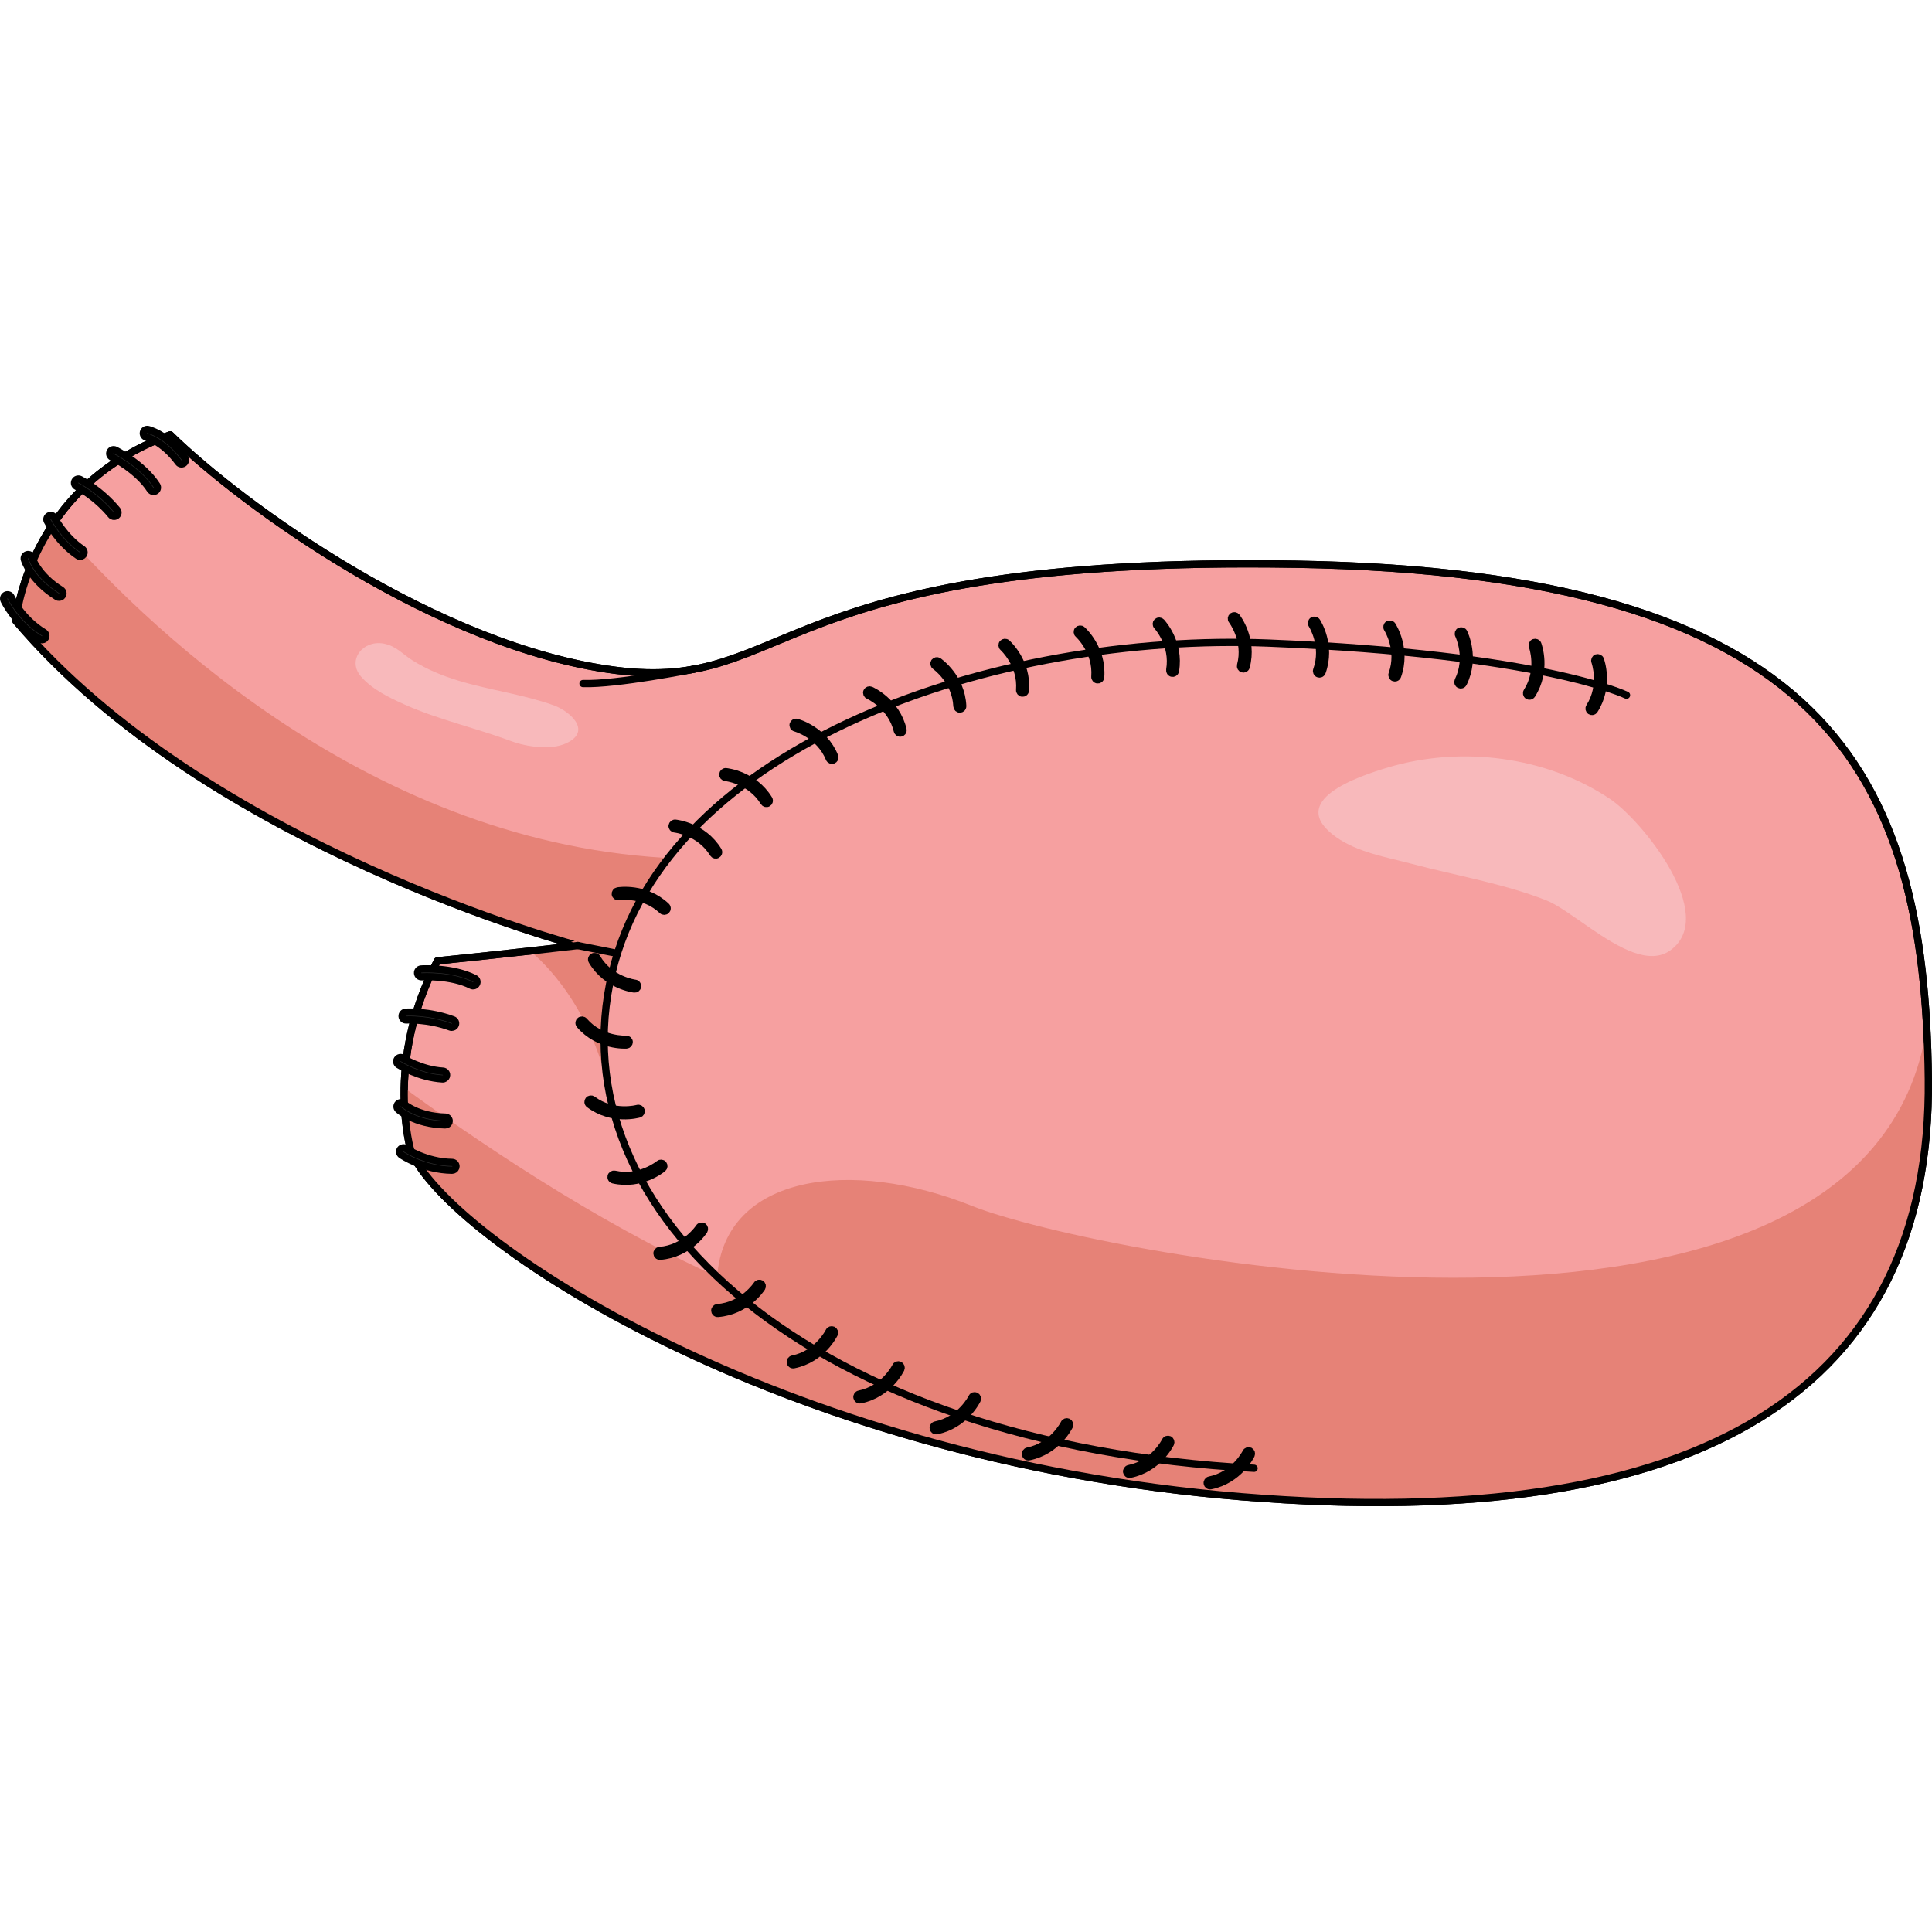 <?xml version="1.0" encoding="utf-8"?>
<!-- Created by: Science Figures, www.sciencefigures.org, Generator: Science Figures Editor -->
<!DOCTYPE svg PUBLIC "-//W3C//DTD SVG 1.1//EN" "http://www.w3.org/Graphics/SVG/1.1/DTD/svg11.dtd">
<svg version="1.1" id="Layer_1" xmlns="http://www.w3.org/2000/svg" xmlns:xlink="http://www.w3.org/1999/xlink" 
	 width="800px" height="800px" viewBox="0 0 265.87 148.68" enable-background="new 0 0 265.87 148.68" xml:space="preserve">
<g>
	<g>
		<g>
			<path fill="#F6A0A0" stroke="#000000" stroke-linecap="round" stroke-linejoin="round" stroke-miterlimit="10" d="M2.183,26.844
				c0,0,1.528-18.465,21.246-25.6c9.92,9.723,36.814,29.244,61.246,32.4c24.432,3.152,20.818-15.805,93.624-14.598
				c72.806,1.206,86.607,28.502,87.065,70.833c0.459,42.333-30.476,62.73-94.544,57.493S61.616,111.779,56.57,99.864
				c0,0-3.742-12.208,3.617-26.23c9.615-0.973,19.334-2.107,19.334-2.107S28.554,58.043,2.183,26.844z"/>
			<path fill="#E68277" d="M265.365,89.88c-0.026-2.419-0.099-4.786-0.221-7.104l0,0c-7.91,52.413-114.757,31.253-131.368,24.587
				s-34.055-4.334-35.087,9.727c-17.092-7.697-34.031-19.358-43.063-25.984c-0.11,5.321,0.943,8.759,0.943,8.759
				c5.046,11.915,50.183,42.272,114.251,47.51S265.824,132.213,265.365,89.88z"/>
			<path fill="#E68277" d="M84.147,93.151c-0.979-10.255-1.542-15.426,1.949-23.65c-3.497-2.268-11.158-2.084-17.467-1.437
				c6.655,2.34,10.892,3.462,10.892,3.462s-2.665,0.311-6.582,0.747C74.494,73.527,81.754,79.993,84.147,93.151z"/>
			<path fill="#E68277" d="M91.358,59.448C49.68,56.965,18.97,26.422,7.542,13.192C2.75,20.101,2.183,26.844,2.183,26.844
				c23.196,27.444,65.422,41.178,75.248,44.087l7.15,1.603C85.951,67.928,88.65,63.582,91.358,59.448z"/>
			<path fill="none" stroke="#000000" stroke-linecap="round" stroke-linejoin="round" stroke-miterlimit="10" d="M2.183,26.844
				c0,0,1.528-18.465,21.246-25.6c9.92,9.723,36.814,29.244,61.246,32.4c24.432,3.152,20.818-15.805,93.624-14.598
				c72.806,1.206,86.607,28.502,87.065,70.833c0.459,42.333-30.476,62.73-94.544,57.493S61.616,111.779,56.57,99.864
				c0,0-3.742-12.208,3.617-26.23c9.615-0.973,19.334-2.107,19.334-2.107S28.554,58.043,2.183,26.844z"/>
		</g>
		<g>
			<g>
				<path fill="#2D2D2D" stroke="#000000" stroke-linecap="round" stroke-linejoin="round" stroke-miterlimit="10" d="M1.035,23.789
					c0,0,1.483,3.148,4.743,5.12"/>
				<path fill="#2D2D2D" stroke="#000000" stroke-linecap="round" stroke-linejoin="round" stroke-miterlimit="10" d="M5.659,29.43
					c-0.055-0.01-0.109-0.03-0.16-0.061c-3.356-2.037-4.887-5.221-4.948-5.354c-0.124-0.268-0.012-0.586,0.255-0.713
					c0.266-0.127,0.588-0.012,0.717,0.255c0.015,0.029,1.46,3.03,4.534,4.894c0.252,0.152,0.332,0.483,0.181,0.735
					C6.115,29.388,5.876,29.482,5.659,29.43z"/>
			</g>
			<g>
				<path fill="#2D2D2D" stroke="#000000" stroke-linecap="round" stroke-linejoin="round" stroke-miterlimit="10" d="M20.255,1.034
					c0,0,2.415,0.55,4.725,3.679"/>
				<path fill="#2D2D2D" stroke="#000000" stroke-linecap="round" stroke-linejoin="round" stroke-miterlimit="10" d="M24.862,5.237
					c-0.12-0.027-0.233-0.099-0.312-0.208c-2.146-2.906-4.392-3.465-4.414-3.472c-0.289-0.067-0.468-0.354-0.402-0.642
					c0.069-0.288,0.354-0.468,0.641-0.402l0,0c0.109,0.024,2.637,0.63,5.039,3.882c0.177,0.238,0.123,0.572-0.115,0.748
					C25.167,5.243,25.009,5.269,24.862,5.237z"/>
			</g>
			<g>
				<path fill="#2D2D2D" stroke="#000000" stroke-linecap="round" stroke-linejoin="round" stroke-miterlimit="10" d="M15.632,3.823
					c0,0,3.697,1.864,5.494,4.674"/>
				<path fill="#2D2D2D" stroke="#000000" stroke-linecap="round" stroke-linejoin="round" stroke-miterlimit="10" d="M21.009,9.02
					c-0.133-0.032-0.256-0.109-0.333-0.233c-1.7-2.657-5.25-4.468-5.283-4.484c-0.266-0.135-0.374-0.458-0.238-0.724
					c0.131-0.264,0.448-0.367,0.719-0.236c0.156,0.078,3.849,1.968,5.705,4.864c0.161,0.248,0.087,0.582-0.162,0.743
					C21.29,9.028,21.143,9.051,21.009,9.02z"/>
			</g>
			<g>
				<path fill="#2D2D2D" stroke="#000000" stroke-linecap="round" stroke-linejoin="round" stroke-miterlimit="10" d="M3.867,18.251
					c0,0,0.775,2.646,4.266,4.809"/>
				<path fill="#2D2D2D" stroke="#000000" stroke-linecap="round" stroke-linejoin="round" stroke-miterlimit="10" d="M8.015,23.584
					c-0.058-0.013-0.115-0.035-0.166-0.068c-3.623-2.244-4.462-4.996-4.496-5.111c-0.083-0.284,0.079-0.582,0.363-0.667
					c0.281-0.083,0.582,0.077,0.663,0.362c0.015,0.047,0.798,2.501,4.034,4.506c0.248,0.154,0.328,0.486,0.172,0.738
					C8.464,23.544,8.228,23.633,8.015,23.584z"/>
			</g>
			<g>
				<path fill="#2D2D2D" stroke="#000000" stroke-linecap="round" stroke-linejoin="round" stroke-miterlimit="10" d="M6.984,12.872
					c0,0,1.424,2.793,4.046,4.553"/>
				<path fill="#2D2D2D" stroke="#000000" stroke-linecap="round" stroke-linejoin="round" stroke-miterlimit="10" d="
					M10.912,17.948c-0.064-0.015-0.123-0.039-0.18-0.078c-2.705-1.816-4.166-4.633-4.226-4.753c-0.136-0.262-0.03-0.586,0.233-0.722
					C7,12.259,7.325,12.363,7.46,12.629c0.014,0.025,1.401,2.692,3.868,4.35c0.247,0.165,0.312,0.5,0.146,0.745
					C11.346,17.914,11.121,17.996,10.912,17.948z"/>
			</g>
			<g>
				<path fill="#2D2D2D" stroke="#000000" stroke-linecap="round" stroke-linejoin="round" stroke-miterlimit="10" d="M10.786,7.865
					c0,0,2.71,1.367,4.911,4.06"/>
				<path fill="#2D2D2D" stroke="#000000" stroke-linecap="round" stroke-linejoin="round" stroke-miterlimit="10" d="
					M15.578,12.449c-0.11-0.026-0.217-0.085-0.295-0.183c-2.101-2.568-4.711-3.91-4.736-3.923c-0.266-0.135-0.371-0.455-0.238-0.72
					c0.133-0.267,0.453-0.37,0.722-0.237c0.111,0.059,2.835,1.45,5.083,4.202c0.19,0.229,0.155,0.565-0.072,0.753
					C15.907,12.449,15.736,12.485,15.578,12.449z"/>
			</g>
		</g>
		<g>
			<g>
				<path fill="#2D2D2D" stroke="#000000" stroke-linecap="round" stroke-linejoin="round" stroke-miterlimit="10" d="
					M55.531,99.895c0,0,2.876,1.963,6.686,2.011"/>
				<path fill="#2D2D2D" stroke="#000000" stroke-linecap="round" stroke-linejoin="round" stroke-miterlimit="10" d="
					M62.378,102.417c-0.054,0.019-0.112,0.028-0.17,0.028c-3.927-0.054-6.857-2.024-6.979-2.107
					c-0.242-0.168-0.307-0.499-0.143-0.744c0.165-0.244,0.503-0.307,0.748-0.143c0.026,0.019,2.793,1.871,6.388,1.919
					c0.293,0.004,0.531,0.25,0.529,0.544C62.75,102.149,62.592,102.348,62.378,102.417z"/>
			</g>
			<g>
				<path fill="#2D2D2D" stroke="#000000" stroke-linecap="round" stroke-linejoin="round" stroke-miterlimit="10" d="
					M57.998,75.286c0,0,4.132-0.267,7.105,1.244"/>
				<path fill="#2D2D2D" stroke="#000000" stroke-linecap="round" stroke-linejoin="round" stroke-miterlimit="10" d="
					M65.267,77.042c-0.13,0.039-0.275,0.034-0.406-0.033c-2.813-1.427-6.789-1.191-6.826-1.188
					c-0.298,0.019-0.555-0.205-0.572-0.504c-0.021-0.292,0.2-0.543,0.5-0.567c0.175-0.012,4.313-0.254,7.384,1.304
					c0.264,0.131,0.368,0.457,0.234,0.723C65.513,76.905,65.399,77,65.267,77.042z"/>
			</g>
			<g>
				<path fill="#2D2D2D" stroke="#000000" stroke-linecap="round" stroke-linejoin="round" stroke-miterlimit="10" d="
					M55.167,93.686c0,0,2.01,1.889,6.114,1.984"/>
				<path fill="#2D2D2D" stroke="#000000" stroke-linecap="round" stroke-linejoin="round" stroke-miterlimit="10" d="
					M61.445,96.181c-0.055,0.018-0.116,0.028-0.176,0.026c-4.262-0.099-6.379-2.046-6.467-2.13
					c-0.217-0.202-0.229-0.542-0.025-0.758c0.201-0.214,0.542-0.228,0.756-0.023c0.037,0.033,1.955,1.751,5.761,1.839
					c0.294,0.008,0.53,0.255,0.522,0.552C61.813,95.921,61.656,96.117,61.445,96.181z"/>
			</g>
			<g>
				<path fill="#2D2D2D" stroke="#000000" stroke-linecap="round" stroke-linejoin="round" stroke-miterlimit="10" d="
					M55.127,87.469c0,0,2.642,1.687,5.796,1.874"/>
				<path fill="#2D2D2D" stroke="#000000" stroke-linecap="round" stroke-linejoin="round" stroke-miterlimit="10" d="
					M61.085,89.855c-0.062,0.021-0.124,0.027-0.194,0.024c-3.252-0.195-5.938-1.884-6.051-1.956
					c-0.249-0.157-0.323-0.491-0.166-0.74s0.49-0.325,0.741-0.165c0.024,0.016,2.572,1.612,5.538,1.79
					c0.297,0.019,0.522,0.273,0.504,0.568C61.444,89.605,61.291,89.79,61.085,89.855z"/>
			</g>
			<g>
				<path fill="#2D2D2D" stroke="#000000" stroke-linecap="round" stroke-linejoin="round" stroke-miterlimit="10" d="
					M55.869,81.225c0,0,3.027-0.191,6.291,1.013"/>
				<path fill="#2D2D2D" stroke="#000000" stroke-linecap="round" stroke-linejoin="round" stroke-miterlimit="10" d="M62.322,82.75
					c-0.107,0.035-0.23,0.036-0.347-0.007c-3.111-1.151-6.043-0.984-6.071-0.982c-0.296,0.018-0.551-0.204-0.57-0.5
					s0.204-0.549,0.503-0.57c0.125-0.006,3.177-0.187,6.511,1.047c0.279,0.1,0.421,0.408,0.319,0.688
					C62.605,82.584,62.477,82.701,62.322,82.75z"/>
			</g>
		</g>
		<path fill="none" stroke="#000000" stroke-linecap="round" stroke-linejoin="round" stroke-miterlimit="10" d="M95.459,33.499
			c0,0-10.659,2.124-15.227,1.971"/>
		<path fill="#F8B9BB" d="M218.96,69.21c3.811,2.606,8.024,5.087,10.938,2.949c6.584-4.829-3.928-17.863-8.365-20.828
			c-8.768-5.858-20.448-7.32-30.501-4.321c-4.22,1.259-14.174,4.609-7.156,9.597c2.984,2.121,7.006,2.771,10.473,3.691
			c6.113,1.623,12.481,2.683,18.388,4.983C214.384,65.924,216.594,67.591,218.96,69.21z"/>
		<path fill="#F8B9BB" d="M69.675,36.693c-4.415-0.986-8.805-1.849-12.893-4.396c-1.383-0.86-2.212-1.978-3.944-2.319
			c-2.822-0.558-5.132,2.218-3.171,4.512c1.532,1.79,3.945,2.946,6.06,3.89c4.681,2.087,9.782,3.209,14.58,5
			c2.146,0.801,5.491,1.299,7.618,0.307c3.683-1.722,0.368-4.481-1.758-5.233C74.019,37.694,71.843,37.179,69.675,36.693z"/>
	</g>
	<path fill="none" stroke="#000000" stroke-linecap="round" stroke-linejoin="round" stroke-miterlimit="10" d="M223.83,37.072
		c0,0-11.529-5.65-49.145-7.166S91.781,43.723,84.231,75.268c-7.909,33.048,27.591,64.99,88.347,68.191"/>
	
		<line fill="none" stroke="#000000" stroke-linecap="round" stroke-linejoin="round" stroke-miterlimit="10" x1="79.521" y1="71.526" x2="84.582" y2="72.534"/>
	<g>
		<path fill="#2D2D2D" stroke="#000000" stroke-linecap="round" stroke-linejoin="round" stroke-miterlimit="10" d="M219.118,39.31
			c-0.086,0.01-0.178-0.009-0.257-0.061c-0.185-0.117-0.238-0.362-0.12-0.547c1.915-2.999,0.758-6.223,0.745-6.254
			c-0.076-0.206,0.028-0.434,0.233-0.511c0.21-0.069,0.433,0.029,0.511,0.233c0.053,0.146,1.312,3.618-0.821,6.958
			C219.341,39.235,219.232,39.297,219.118,39.31z"/>
		<path fill="#2D2D2D" stroke="#000000" stroke-linecap="round" stroke-linejoin="round" stroke-miterlimit="10" d="M210.515,37.198
			c-0.086,0.01-0.178-0.009-0.257-0.061c-0.185-0.117-0.238-0.362-0.12-0.547c1.915-2.999,0.758-6.223,0.745-6.254
			c-0.076-0.206,0.028-0.434,0.233-0.511c0.21-0.069,0.433,0.029,0.511,0.233c0.053,0.146,1.312,3.618-0.821,6.958
			C210.739,37.123,210.629,37.185,210.515,37.198z"/>
		<path fill="#2D2D2D" stroke="#000000" stroke-linecap="round" stroke-linejoin="round" stroke-miterlimit="10" d="M201.104,35.65
			c-0.084,0.019-0.178,0.011-0.262-0.033c-0.196-0.096-0.275-0.334-0.179-0.53c1.58-3.188,0.081-6.268,0.065-6.298
			c-0.099-0.196-0.02-0.434,0.177-0.533c0.201-0.091,0.434-0.018,0.532,0.178c0.068,0.139,1.695,3.455-0.064,7.006
			C201.318,35.55,201.216,35.625,201.104,35.65z"/>
		<path fill="#2D2D2D" stroke="#000000" stroke-linecap="round" stroke-linejoin="round" stroke-miterlimit="10" d="M192.078,34.672
			c-0.082,0.028-0.176,0.031-0.265-0.004c-0.205-0.072-0.312-0.3-0.238-0.506c1.207-3.347-0.633-6.235-0.652-6.264
			c-0.12-0.185-0.068-0.429,0.115-0.551c0.189-0.113,0.429-0.066,0.549,0.116c0.084,0.13,2.078,3.239,0.734,6.967
			C192.278,34.549,192.186,34.634,192.078,34.672z"/>
		<path fill="#2D2D2D" stroke="#000000" stroke-linecap="round" stroke-linejoin="round" stroke-miterlimit="10" d="M181.698,34.137
			c-0.082,0.028-0.176,0.031-0.265-0.004c-0.205-0.072-0.312-0.3-0.238-0.506c1.207-3.347-0.633-6.235-0.652-6.264
			c-0.12-0.185-0.068-0.429,0.115-0.551c0.189-0.113,0.429-0.066,0.549,0.116c0.084,0.13,2.078,3.239,0.734,6.967
			C181.898,34.014,181.806,34.099,181.698,34.137z"/>
		<path fill="#2D2D2D" stroke="#000000" stroke-linecap="round" stroke-linejoin="round" stroke-miterlimit="10" d="M171.268,33.431
			c-0.079,0.035-0.173,0.047-0.265,0.019c-0.21-0.055-0.335-0.272-0.28-0.483c0.918-3.437-1.161-6.159-1.183-6.186
			c-0.137-0.174-0.105-0.421,0.066-0.559c0.181-0.129,0.423-0.102,0.558,0.069c0.095,0.123,2.346,3.051,1.325,6.879
			C171.458,33.292,171.373,33.384,171.268,33.431z"/>
		<path fill="#2D2D2D" stroke="#000000" stroke-linecap="round" stroke-linejoin="round" stroke-miterlimit="10" d="M161.559,34.006
			c-0.075,0.043-0.168,0.063-0.262,0.043c-0.214-0.035-0.358-0.24-0.323-0.456c0.599-3.506-1.722-6.026-1.745-6.051
			c-0.152-0.161-0.144-0.41,0.015-0.563c0.168-0.146,0.412-0.14,0.562,0.018c0.105,0.114,2.615,2.823,1.951,6.729
			C161.735,33.85,161.659,33.95,161.559,34.006z"/>
		<path fill="#2D2D2D" stroke="#000000" stroke-linecap="round" stroke-linejoin="round" stroke-miterlimit="10" d="M151.292,34.895
			c-0.071,0.05-0.162,0.078-0.257,0.066c-0.216-0.016-0.379-0.206-0.363-0.424c0.277-3.546-2.263-5.845-2.288-5.867
			c-0.166-0.147-0.18-0.396-0.036-0.563c0.154-0.159,0.398-0.176,0.561-0.033c0.116,0.104,2.861,2.574,2.555,6.524
			C151.454,34.724,151.386,34.831,151.292,34.895z"/>
		<path fill="#2D2D2D" stroke="#000000" stroke-linecap="round" stroke-linejoin="round" stroke-miterlimit="10" d="M140.94,36.721
			c-0.071,0.05-0.162,0.078-0.257,0.066c-0.216-0.016-0.379-0.206-0.363-0.424c0.277-3.546-2.263-5.845-2.288-5.867
			c-0.166-0.147-0.18-0.396-0.036-0.563c0.154-0.159,0.398-0.176,0.561-0.033c0.116,0.104,2.861,2.574,2.555,6.524
			C141.101,36.55,141.034,36.657,140.94,36.721z"/>
		<path fill="#2D2D2D" stroke="#000000" stroke-linecap="round" stroke-linejoin="round" stroke-miterlimit="10" d="M132.349,38.883
			c-0.063,0.057-0.151,0.097-0.247,0.097c-0.215,0.011-0.4-0.157-0.412-0.376c-0.16-3.553-2.964-5.522-2.99-5.542
			c-0.184-0.126-0.228-0.371-0.105-0.554c0.134-0.178,0.374-0.224,0.553-0.103c0.128,0.091,3.154,2.204,3.336,6.162
			C132.489,38.693,132.434,38.807,132.349,38.883z"/>
		<path fill="#2D2D2D" stroke="#000000" stroke-linecap="round" stroke-linejoin="round" stroke-miterlimit="10" d="M124.192,42.131
			c-0.053,0.069-0.13,0.125-0.225,0.143c-0.21,0.052-0.424-0.079-0.477-0.292c-0.827-3.458-3.952-4.863-3.983-4.876
			c-0.203-0.09-0.294-0.322-0.208-0.524c0.099-0.199,0.325-0.29,0.523-0.204c0.143,0.063,3.516,1.567,4.44,5.42
			C124.292,41.919,124.261,42.042,124.192,42.131z"/>
		<path fill="#2D2D2D" stroke="#000000" stroke-linecap="round" stroke-linejoin="round" stroke-miterlimit="10" d="M114.841,45.827
			c-0.042,0.077-0.109,0.144-0.201,0.176c-0.198,0.084-0.43-0.014-0.516-0.215c-1.348-3.29-4.651-4.199-4.684-4.207
			c-0.216-0.058-0.341-0.273-0.287-0.486c0.067-0.212,0.277-0.336,0.486-0.282c0.15,0.041,3.715,1.009,5.22,4.674
			C114.909,45.602,114.896,45.727,114.841,45.827z"/>
		<path fill="#2D2D2D" stroke="#000000" stroke-linecap="round" stroke-linejoin="round" stroke-miterlimit="10" d="M105.841,51.716
			c-0.029,0.083-0.086,0.159-0.171,0.206c-0.183,0.115-0.427,0.056-0.544-0.129c-1.857-3.032-5.264-3.4-5.297-3.403
			c-0.222-0.021-0.38-0.215-0.361-0.433c0.033-0.222,0.22-0.377,0.436-0.357c0.155,0.017,3.828,0.4,5.9,3.776
			C105.872,51.484,105.878,51.609,105.841,51.716z"/>
		<path fill="#2D2D2D" stroke="#000000" stroke-linecap="round" stroke-linejoin="round" stroke-miterlimit="10" d="M98.867,58.804
			c-0.029,0.083-0.086,0.159-0.171,0.206c-0.183,0.115-0.427,0.056-0.544-0.129c-1.857-3.032-5.264-3.4-5.297-3.403
			c-0.222-0.021-0.38-0.215-0.361-0.433c0.033-0.222,0.22-0.377,0.436-0.357c0.155,0.017,3.828,0.4,5.9,3.776
			C98.897,58.572,98.904,58.697,98.867,58.804z"/>
		<path fill="#2D2D2D" stroke="#000000" stroke-linecap="round" stroke-linejoin="round" stroke-miterlimit="10" d="M91.806,66.441
			c-0.006,0.087-0.041,0.175-0.111,0.243c-0.146,0.159-0.397,0.165-0.559,0.017c-2.581-2.445-5.967-1.915-5.999-1.909
			c-0.221,0.037-0.423-0.108-0.462-0.324c-0.025-0.223,0.115-0.42,0.328-0.458c0.154-0.024,3.8-0.608,6.679,2.112
			C91.775,66.208,91.815,66.328,91.806,66.441z"/>
		<path fill="#2D2D2D" stroke="#000000" stroke-linecap="round" stroke-linejoin="round" stroke-miterlimit="10" d="M81.438,73.289
			c0.03-0.082,0.089-0.157,0.175-0.203c0.185-0.113,0.428-0.049,0.541,0.139c1.806,3.063,5.206,3.487,5.239,3.491
			c0.222,0.024,0.376,0.22,0.354,0.438c-0.037,0.222-0.227,0.372-0.441,0.35c-0.155-0.02-3.82-0.465-5.836-3.873
			C81.404,73.521,81.399,73.395,81.438,73.289z"/>
		<path fill="#2D2D2D" stroke="#000000" stroke-linecap="round" stroke-linejoin="round" stroke-miterlimit="10" d="M79.691,82.105
			c0.015-0.087,0.059-0.171,0.135-0.231c0.162-0.143,0.413-0.124,0.558,0.04c2.322,2.692,5.743,2.506,5.777,2.504
			c0.222-0.015,0.409,0.15,0.426,0.368c0.004,0.225-0.155,0.407-0.372,0.423c-0.156,0.01-3.843,0.224-6.433-2.774
			C79.699,82.339,79.671,82.216,79.691,82.105z"/>
		<path fill="#2D2D2D" stroke="#000000" stroke-linecap="round" stroke-linejoin="round" stroke-miterlimit="10" d="M80.92,93.06
			c-0.004-0.089,0.021-0.18,0.082-0.255c0.128-0.175,0.377-0.209,0.554-0.08c2.841,2.137,6.145,1.227,6.177,1.217
			c0.214-0.061,0.433,0.061,0.495,0.27c0.052,0.219-0.065,0.431-0.273,0.492c-0.15,0.043-3.708,1.037-6.876-1.342
			C80.978,93.287,80.924,93.172,80.92,93.06z"/>
		<path fill="#2D2D2D" stroke="#000000" stroke-linecap="round" stroke-linejoin="round" stroke-miterlimit="10" d="M84.129,103.561
			c-0.04-0.08-0.054-0.173-0.029-0.266c0.045-0.213,0.259-0.346,0.472-0.301c3.467,0.786,6.108-1.396,6.134-1.419
			c0.171-0.143,0.419-0.122,0.563,0.043c0.136,0.179,0.116,0.42-0.049,0.562c-0.119,0.1-2.958,2.464-6.821,1.592
			C84.275,103.744,84.179,103.662,84.129,103.561z"/>
		<path fill="#2D2D2D" stroke="#000000" stroke-linecap="round" stroke-linejoin="round" stroke-miterlimit="10" d="M90.52,114.157
			c-0.063-0.064-0.103-0.148-0.106-0.244c-0.021-0.217,0.145-0.408,0.361-0.428c3.544-0.275,5.421-3.143,5.439-3.17
			c0.12-0.188,0.363-0.24,0.549-0.127c0.184,0.131,0.236,0.367,0.12,0.553c-0.084,0.129-2.097,3.228-6.045,3.538
			C90.712,114.29,90.597,114.239,90.52,114.157z"/>
		<path fill="#2D2D2D" stroke="#000000" stroke-linecap="round" stroke-linejoin="round" stroke-miterlimit="10" d="M98.473,122.029
			c-0.063-0.064-0.103-0.148-0.106-0.244c-0.021-0.217,0.145-0.408,0.361-0.428c3.544-0.275,5.421-3.143,5.439-3.17
			c0.12-0.188,0.363-0.24,0.549-0.127c0.184,0.131,0.236,0.367,0.12,0.553c-0.084,0.129-2.097,3.228-6.045,3.538
			C98.666,122.162,98.55,122.111,98.473,122.029z"/>
		<path fill="#2D2D2D" stroke="#000000" stroke-linecap="round" stroke-linejoin="round" stroke-miterlimit="10" d="
			M108.899,129.133c-0.069-0.057-0.119-0.135-0.135-0.229c-0.047-0.214,0.095-0.423,0.307-0.469
			c3.485-0.701,5.003-3.774,5.019-3.803c0.096-0.201,0.331-0.283,0.529-0.192c0.197,0.108,0.278,0.336,0.186,0.534
			c-0.068,0.138-1.692,3.457-5.574,4.241C109.107,129.242,108.986,129.205,108.899,129.133z"/>
		<path fill="#2D2D2D" stroke="#000000" stroke-linecap="round" stroke-linejoin="round" stroke-miterlimit="10" d="
			M118.068,133.955c-0.069-0.057-0.119-0.135-0.135-0.229c-0.047-0.214,0.095-0.423,0.307-0.469
			c3.485-0.701,5.003-3.774,5.019-3.803c0.096-0.201,0.331-0.283,0.529-0.192c0.197,0.108,0.278,0.336,0.186,0.534
			c-0.068,0.138-1.692,3.457-5.574,4.241C118.276,134.063,118.155,134.026,118.068,133.955z"/>
		<path fill="#2D2D2D" stroke="#000000" stroke-linecap="round" stroke-linejoin="round" stroke-miterlimit="10" d="
			M128.568,138.205c-0.069-0.057-0.119-0.135-0.135-0.229c-0.047-0.214,0.095-0.423,0.307-0.469
			c3.485-0.701,5.003-3.774,5.019-3.803c0.096-0.201,0.331-0.283,0.529-0.192c0.197,0.108,0.278,0.336,0.186,0.534
			c-0.068,0.138-1.692,3.457-5.574,4.241C128.776,138.313,128.655,138.276,128.568,138.205z"/>
		<path fill="#2D2D2D" stroke="#000000" stroke-linecap="round" stroke-linejoin="round" stroke-miterlimit="10" d="
			M141.258,141.792c-0.069-0.057-0.119-0.135-0.135-0.229c-0.047-0.214,0.095-0.423,0.307-0.469
			c3.485-0.701,5.003-3.774,5.019-3.803c0.096-0.201,0.331-0.283,0.529-0.192c0.197,0.108,0.278,0.336,0.186,0.534
			c-0.068,0.138-1.692,3.457-5.574,4.241C141.466,141.901,141.345,141.864,141.258,141.792z"/>
		<path fill="#2D2D2D" stroke="#000000" stroke-linecap="round" stroke-linejoin="round" stroke-miterlimit="10" d="
			M155.178,144.203c-0.069-0.057-0.119-0.135-0.135-0.229c-0.047-0.214,0.095-0.423,0.307-0.469
			c3.485-0.701,5.003-3.774,5.019-3.803c0.096-0.201,0.331-0.283,0.529-0.192c0.197,0.108,0.278,0.336,0.186,0.534
			c-0.068,0.138-1.692,3.457-5.574,4.241C155.386,144.311,155.265,144.274,155.178,144.203z"/>
		<path fill="#2D2D2D" stroke="#000000" stroke-linecap="round" stroke-linejoin="round" stroke-miterlimit="10" d="
			M166.272,145.779c-0.069-0.057-0.119-0.135-0.135-0.229c-0.047-0.214,0.095-0.423,0.307-0.469
			c3.485-0.701,5.003-3.774,5.019-3.803c0.096-0.201,0.331-0.283,0.529-0.192c0.197,0.108,0.278,0.336,0.186,0.534
			c-0.068,0.138-1.692,3.457-5.574,4.241C166.48,145.887,166.359,145.85,166.272,145.779z"/>
	</g>
</g>
</svg>